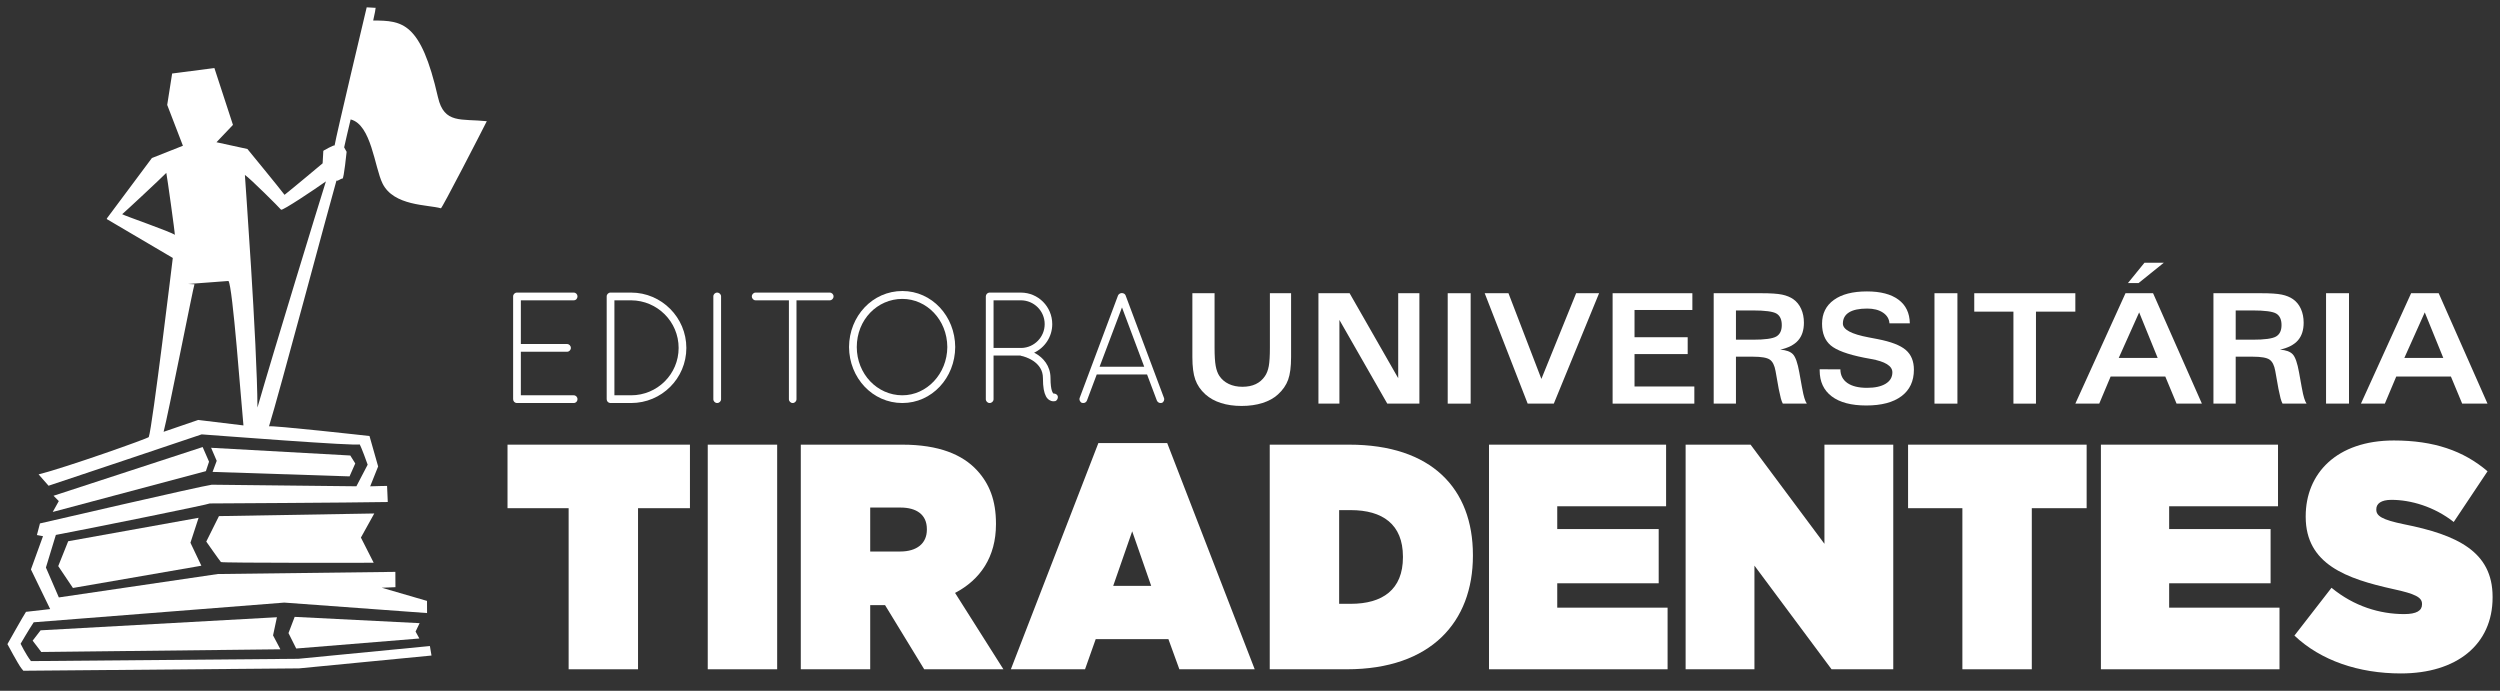 <?xml version="1.0" encoding="UTF-8" standalone="no"?>
<svg
   xmlns:dc="http://purl.org/dc/elements/1.1/"
   xmlns:cc="http://creativecommons.org/ns#"
   xmlns:rdf="http://www.w3.org/1999/02/22-rdf-syntax-ns#"
   xmlns:svg="http://www.w3.org/2000/svg"
   xmlns="http://www.w3.org/2000/svg"
   xmlns:sodipodi="http://sodipodi.sourceforge.net/DTD/sodipodi-0.dtd"
   xmlns:inkscape="http://www.inkscape.org/namespaces/inkscape"
   version="1.1"
   id="svg2"
   xml:space="preserve"
   width="479.131"
   height="132.388"
   viewBox="0 0 479.131 132.388"
   sodipodi:docname="logo_editora.svg"
   inkscape:version="0.92.5 (2060ec1f9f, 2020-04-08)"><rect x="0" y="0" width="479.131" height="132.388" fill="#333333" stroke="none"/><sodipodi:namedview
     pagecolor="#61ff61"
     bordercolor="#666666"
     borderopacity="1"
     objecttolerance="10000"
     gridtolerance="10000"
     guidetolerance="10"
     inkscape:pageopacity="0"
     inkscape:pageshadow="2"
     inkscape:window-width="640"
     inkscape:window-height="480"
     id="namedview82"
     showgrid="false"
     inkscape:zoom="0.71488635"
     inkscape:cx="279.06534"
     inkscape:cy="94.694"
     inkscape:window-x="0"
     inkscape:window-y="27"
     inkscape:window-maximized="0"
     inkscape:current-layer="svg2" /><defs
     id="defs6"><clipPath
       clipPathUnits="userSpaceOnUse"
       id="clipPath26"><path
         d="M 0,142.041 H 418.598 V 0 H 0 Z"
         id="path24"
         inkscape:connector-curvature="0" /></clipPath></defs><g
     id="g10"
     transform="matrix(1.333,0,0,-1.333,-41.364,175.001)"><g
       id="g12"
       transform="translate(36.867,40.659)"><path
         d="m 0,0 -1.143,-1.488 1.242,-1.627 34.378,0.387 -1.055,1.998 0.556,2.611 z"
         style="fill:#ffffff;fill-opacity:1;fill-rule:nonzero;stroke:none"
         id="path14"
         inkscape:connector-curvature="0" /></g><g
       id="g16"
       transform="translate(73.397,42.593)"><path
         d="m 0,0 -0.889,-2.332 1.111,-2.218 17.705,1.442 -0.546,0.994 0.583,1.21 z"
         style="fill:#ffffff;fill-opacity:1;fill-rule:nonzero;stroke:none"
         id="path18"
         inkscape:connector-curvature="0" /></g><g
       id="g20"><g
         id="g22"
         clip-path="url(#clipPath26)"><g
           id="g28"
           transform="translate(62.511,57.08)"><path
             d="m 0,0 -1.824,-3.663 c 0,0 1.942,-2.774 2.11,-2.942 0.153,-0.153 21.962,-0.103 21.962,-0.103 l -1.838,3.621 1.92,3.464 z"
             style="fill:#ffffff;fill-opacity:1;fill-rule:nonzero;stroke:none"
             id="path30"
             inkscape:connector-curvature="0" /></g><g
           id="g32"
           transform="translate(40.835,53.467)"><path
             d="m 0,0 -1.431,-3.575 2.111,-3.144 18.466,3.198 -1.57,3.305 1.172,3.587 z"
             style="fill:#ffffff;fill-opacity:1;fill-rule:nonzero;stroke:none"
             id="path34"
             inkscape:connector-curvature="0" /></g><g
           id="g36"
           transform="translate(54.001,111.558)"><path
             d="M 0,0 C 0.011,0 0.034,0.004 0.034,0.004 0.034,0.004 -0.008,0.002 0,0"
             style="fill:#ffffff;fill-opacity:1;fill-rule:nonzero;stroke:none"
             id="path38"
             inkscape:connector-curvature="0" /></g><g
           id="g40"
           transform="translate(68.046,72.689)"><path
             d="m 0,0 c -0.04,9.293 -1.818,33.394 -1.806,33.446 0.795,-0.541 4.896,-4.63 5.2,-5.001 0.168,-0.203 4.965,3.008 6.448,4.071 C 8.871,29.441 2.301,7.998 0,0 m -8.522,-1.785 -4.971,-1.704 c 0.624,2.292 4.318,21.093 4.438,21.204 0.024,0.023 -0.886,0.028 -0.881,0.052 0.272,0.002 5.753,0.442 5.765,0.43 0.609,-0.659 1.818,-17.349 2.157,-20.769 z m -10.929,29.583 c 0.272,0.206 5.653,5.214 6.347,5.94 0.089,-0.339 1.276,-8.798 1.224,-8.91 -0.53,0.433 -7.271,2.76 -7.571,2.97 m 45.407,16.811 c -2.477,10.868 -5.137,11.013 -9.315,11.037 0.508,2.241 0.304,1.825 0.304,1.825 l -1.238,0.069 c 0,0 -4.41,-18.522 -4.613,-19.858 C 10.958,37.769 9.509,36.946 9.52,36.949 9.509,36.935 9.469,36.883 9.469,36.883 L 9.371,35.112 c 0,0 -4.441,-3.724 -5.475,-4.529 -0.696,0.938 -5.341,6.591 -5.341,6.591 l -4.446,0.97 2.37,2.493 -2.67,8.174 -6.075,-0.786 -0.709,-4.516 2.259,-5.869 -4.459,-1.766 -6.458,-8.66 c -0.004,-0.01 -0.013,-0.029 -0.013,-0.029 l -0.019,-0.087 9.494,-5.59 c 0,0 -2.93,-24.306 -3.454,-25.752 -0.066,-0.181 -11.852,-4.359 -15.841,-5.368 l 1.433,-1.629 c 0,0 21.978,7.347 22.012,7.384 1.472,-0.101 22.74,-1.754 22.7,-1.427 0.215,-0.239 1.166,-2.931 1.166,-2.931 l -1.62,-3.106 c 0,0 -20.701,0.237 -20.789,0.226 -1.504,-0.189 -24.706,-5.566 -24.706,-5.566 l -0.439,-1.67 0.876,-0.164 -1.735,-4.782 2.766,-5.699 -3.476,-0.396 c -0.323,-0.465 -2.67,-4.641 -2.67,-4.641 0,0 1.55,-2.911 2.012,-3.486 l 0.275,-0.342 39.582,0.34 h 0.058 l 19.045,1.847 -0.231,1.366 -18.932,-1.836 -38.426,-0.33 c -0.748,0.975 -1.488,2.495 -1.488,2.495 0,0 1.141,1.963 1.885,3.086 l 36.021,2.831 20.533,-1.504 -0.009,1.747 -6.51,1.894 1.973,0.08 -0.012,2.201 c 0,0 -25.469,-0.303 -25.523,-0.309 l -22.861,-3.365 -1.858,4.297 1.428,4.689 c 5.88,1.115 22.198,4.43 22.133,4.525 0,0 20.365,0.109 25.586,0.206 0.013,-0.084 -0.099,2.314 -0.099,2.314 0,0 -1.476,-0.017 -2.427,-0.058 l 1.143,2.858 -1.242,4.375 c 0,0 -14.442,1.614 -14.453,1.38 1.369,4.352 8.747,32.056 9.702,35.344 0.216,-0.111 0.588,0.292 0.873,0.29 0.197,-0.002 0.589,3.846 0.589,3.846 l -0.355,0.639 c 0,0 0.756,3.356 0.932,4.019 2.983,-0.752 3.435,-6.862 4.581,-9.198 1.606,-3.272 6.504,-3.04 8.392,-3.576 0.028,-0.313 6.042,11.388 6.604,12.518 -3.681,0.388 -6.136,-0.43 -7.017,3.439"
             style="fill:#ffffff;fill-opacity:1;fill-rule:nonzero;stroke:none"
             id="path42"
             inkscape:connector-curvature="0" /></g><g
           id="g44"
           transform="translate(60.632,63.543)"><path
             d="m 0,0 0.453,1.36 -0.918,2.106 -21.44,-7.004 0.759,-0.766 -0.872,-1.561 z"
             style="fill:#ffffff;fill-opacity:1;fill-rule:nonzero;stroke:none"
             id="path46"
             inkscape:connector-curvature="0" /></g><g
           id="g48"
           transform="translate(81.287,62.792)"><path
             d="m 0,0 0.821,1.859 -0.715,1.143 -20.011,1.109 0.806,-1.877 -0.592,-1.59 z"
             style="fill:#ffffff;fill-opacity:1;fill-rule:nonzero;stroke:none"
             id="path50"
             inkscape:connector-curvature="0" /></g><g
           id="g52"
           transform="translate(104.806,88.672)"><path
             d="M 0,0 C 0,0.295 0.249,0.544 0.544,0.544 H 0.589 8.71 C 9.026,0.544 9.254,0.295 9.254,0 9.254,-0.318 9.026,-0.567 8.71,-0.567 h -7.6 v -6.284 h 6.647 c 0.294,0 0.544,-0.249 0.544,-0.566 0,-0.295 -0.25,-0.544 -0.544,-0.544 H 1.11 v -6.261 h 7.6 c 0.316,0 0.544,-0.25 0.544,-0.567 0,-0.295 -0.228,-0.544 -0.544,-0.544 H 0.611 0.544 0.499 C 0.226,-15.312 0,-15.084 0,-14.789 Z"
             style="fill:#ffffff;fill-opacity:1;fill-rule:nonzero;stroke:none"
             id="path54"
             inkscape:connector-curvature="0" /></g><g
           id="g56"
           transform="translate(121.772,74.45)"><path
             d="m 0,0 c 3.766,0 6.829,3.041 6.829,6.806 0,3.787 -3.063,6.826 -6.829,6.849 H -2.404 V 0 Z m -2.925,-1.111 h -0.091 c -0.273,0.022 -0.499,0.249 -0.499,0.544 v 14.789 c 0,0.295 0.25,0.544 0.544,0.544 H -2.904 0 c 4.377,0 7.939,-3.583 7.939,-7.96 C 7.939,2.427 4.377,-1.111 0,-1.111 Z"
             style="fill:#ffffff;fill-opacity:1;fill-rule:nonzero;stroke:none"
             id="path58"
             inkscape:connector-curvature="0" /></g><g
           id="g60"
           transform="translate(133.592,88.672)"><path
             d="M 0,0 C 0,0.295 0.25,0.544 0.544,0.544 0.861,0.544 1.111,0.295 1.111,0 v -14.789 c 0,-0.295 -0.25,-0.544 -0.567,-0.544 -0.294,0 -0.544,0.249 -0.544,0.544 z"
             style="fill:#ffffff;fill-opacity:1;fill-rule:nonzero;stroke:none"
             id="path62"
             inkscape:connector-curvature="0" /></g><g
           id="g64"
           transform="translate(144.457,88.105)"><path
             d="m 0,0 h -4.787 c -0.295,0 -0.544,0.249 -0.544,0.567 0,0.295 0.249,0.544 0.544,0.544 H 5.876 C 6.17,1.111 6.418,0.862 6.418,0.567 6.418,0.249 6.17,0 5.876,0 H 1.089 v -14.222 c 0,-0.295 -0.25,-0.545 -0.545,-0.545 -0.294,0 -0.544,0.25 -0.544,0.545 z"
             style="fill:#ffffff;fill-opacity:1;fill-rule:nonzero;stroke:none"
             id="path66"
             inkscape:connector-curvature="0" /></g><g
           id="g68"
           transform="translate(160.767,74.45)"><path
             d="M 0,0 C 3.494,0 6.442,3.062 6.465,6.941 6.442,10.865 3.494,13.859 0,13.859 -3.605,13.859 -6.553,10.865 -6.553,6.941 -6.553,3.062 -3.605,0 0,0 m 0,14.993 c 4.242,0 7.576,-3.606 7.6,-8.052 C 7.576,2.496 4.242,-1.111 0,-1.111 c -4.287,0 -7.642,3.607 -7.666,8.052 0.024,4.446 3.379,8.052 7.666,8.052"
             style="fill:#ffffff;fill-opacity:1;fill-rule:nonzero;stroke:none"
             id="path70"
             inkscape:connector-curvature="0" /></g><g
           id="g72"
           transform="translate(177.802,88.105)"><path
             d="m 0,0 h -3.923 v -6.85 h 3.811 0.205 c 1.836,0.045 3.334,1.564 3.334,3.425 C 3.427,-1.52 1.884,0 0,0 m 3.177,-11.184 c 0,1.159 -0.59,1.884 -1.293,2.405 -0.705,0.499 -1.542,0.749 -1.836,0.794 -0.069,0.024 -0.093,0.045 -0.114,0.045 h -3.857 v -6.282 c 0,-0.295 -0.25,-0.545 -0.567,-0.545 -0.294,0 -0.544,0.25 -0.544,0.545 V 0.567 c 0,0.272 0.226,0.521 0.499,0.544 H -4.49 -4.423 0 c 2.497,0 4.516,-2.019 4.516,-4.536 0,-1.815 -1.068,-3.38 -2.609,-4.106 0.067,-0.045 0.135,-0.069 0.226,-0.114 1.044,-0.59 2.133,-1.746 2.133,-3.539 0,-0.929 0.09,-1.496 0.204,-1.836 0.091,-0.272 0.203,-0.363 0.226,-0.386 0.25,0.023 0.521,-0.113 0.614,-0.362 0.066,-0.295 -0.069,-0.613 -0.364,-0.727 -0.024,0 -0.135,-0.022 -0.273,-0.022 H 4.627 c -0.294,0 -0.77,0.226 -1.02,0.725 -0.271,0.522 -0.43,1.27 -0.43,2.608"
             style="fill:#ffffff;fill-opacity:1;fill-rule:nonzero;stroke:none"
             id="path74"
             inkscape:connector-curvature="0" /></g><g
           id="g76"
           transform="translate(189.123,78.555)"><path
             d="M 0,0 H 6.42 L 3.222,8.529 Z m 6.827,-1.112 h -7.236 l -1.405,-3.742 c -0.091,-0.228 -0.296,-0.363 -0.523,-0.363 -0.046,0 -0.136,0.022 -0.203,0.022 -0.273,0.113 -0.432,0.454 -0.318,0.727 l 5.511,14.721 c 0.091,0.204 0.319,0.34 0.545,0.34 0.25,0 0.475,-0.136 0.544,-0.34 L 9.254,-4.468 c 0.115,-0.273 -0.023,-0.614 -0.295,-0.727 -0.09,0 -0.135,-0.022 -0.204,-0.022 -0.204,0 -0.43,0.135 -0.521,0.363 z"
             style="fill:#ffffff;fill-opacity:1;fill-rule:nonzero;stroke:none"
             id="path78"
             inkscape:connector-curvature="0" /></g><g
           id="g80"
           transform="translate(202.464,89.126)"><path
             d="m 0,0 h 3.191 v -7.855 c 0,-1.142 0.054,-2.006 0.162,-2.595 0.106,-0.587 0.281,-1.065 0.522,-1.431 0.338,-0.509 0.792,-0.897 1.361,-1.166 0.569,-0.27 1.222,-0.405 1.958,-0.405 0.741,0 1.38,0.128 1.917,0.383 0.537,0.254 0.978,0.636 1.323,1.145 0.26,0.381 0.444,0.86 0.552,1.438 0.106,0.577 0.16,1.453 0.16,2.631 V 0 h 3.046 v -9.19 c 0,-1.385 -0.141,-2.468 -0.424,-3.25 -0.284,-0.782 -0.77,-1.486 -1.459,-2.11 -0.587,-0.538 -1.327,-0.948 -2.222,-1.231 -0.894,-0.284 -1.898,-0.426 -3.01,-0.426 -1.107,0 -2.101,0.142 -2.983,0.426 -0.881,0.283 -1.628,0.7 -2.24,1.253 -0.677,0.617 -1.155,1.319 -1.435,2.105 C 0.14,-11.638 0,-10.561 0,-9.19 Z"
             style="fill:#ffffff;fill-opacity:1;fill-rule:nonzero;stroke:none"
             id="path82"
             inkscape:connector-curvature="0" /></g><g
           id="g84"
           transform="translate(220.589,73.252)"><path
             d="M 0,0 V 15.874 H 4.481 L 11.469,3.659 v 12.215 h 3.046 V 0 H 9.898 L 3.016,12.032 V 0 Z"
             style="fill:#ffffff;fill-opacity:1;fill-rule:nonzero;stroke:none"
             id="path86"
             inkscape:connector-curvature="0" /></g><path
           d="m 239.175,89.126 h 3.299 V 73.252 h -3.299 z"
           style="fill:#ffffff;fill-opacity:1;fill-rule:nonzero;stroke:none"
           id="path88"
           inkscape:connector-curvature="0" /><g
           id="g90"
           transform="translate(254.43,73.252)"><path
             d="M 0,0 H -3.758 L -9.936,15.874 H -6.52 L -1.786,3.551 3.211,15.874 h 3.3 z"
             style="fill:#ffffff;fill-opacity:1;fill-rule:nonzero;stroke:none"
             id="path92"
             inkscape:connector-curvature="0" /></g><g
           id="g94"
           transform="translate(262.884,73.252)"><path
             d="M 0,0 V 15.874 H 11.468 V 13.463 H 3.151 V 9.546 h 7.643 V 7.124 H 3.151 v -4.66 h 8.6 V 0 Z"
             style="fill:#ffffff;fill-opacity:1;fill-rule:nonzero;stroke:none"
             id="path96"
             inkscape:connector-curvature="0" /></g><g
           id="g98"
           transform="translate(280.618,82.443)"><path
             d="m 0,0 h 2.431 c 1.718,0 2.84,0.152 3.368,0.458 0.526,0.304 0.789,0.851 0.789,1.64 0,0.797 -0.25,1.347 -0.751,1.652 C 5.335,4.056 4.187,4.208 2.392,4.208 H 0 Z m 6.735,-9.191 c -0.104,0.194 -0.198,0.448 -0.283,0.76 -0.084,0.312 -0.185,0.764 -0.303,1.36 l -0.458,2.572 c -0.144,0.811 -0.419,1.356 -0.826,1.636 -0.406,0.28 -1.211,0.42 -2.416,0.42 H 0 V -9.191 H -3.201 V 6.683 H 3.67 C 4.998,6.683 5.981,6.616 6.623,6.484 7.265,6.351 7.805,6.13 8.248,5.822 8.736,5.478 9.112,5.013 9.375,4.428 9.639,3.843 9.771,3.181 9.771,2.443 9.771,1.374 9.494,0.526 8.941,-0.103 8.388,-0.73 7.532,-1.173 6.374,-1.431 7.22,-1.489 7.828,-1.709 8.194,-2.093 8.562,-2.477 8.866,-3.343 9.106,-4.692 l 0.381,-2.11 c 0.013,-0.065 0.03,-0.146 0.049,-0.247 0.189,-1.076 0.406,-1.79 0.654,-2.142 z"
             style="fill:#ffffff;fill-opacity:1;fill-rule:nonzero;stroke:none"
             id="path100"
             inkscape:connector-curvature="0" /></g><g
           id="g102"
           transform="translate(292.654,78.192)"><path
             d="m 0,0 2.978,-0.011 c 0.005,-0.845 0.341,-1.5 1.005,-1.963 0.664,-0.462 1.606,-0.695 2.83,-0.695 1.145,0 2.038,0.198 2.68,0.592 0.641,0.395 0.961,0.94 0.961,1.636 0,0.919 -1.032,1.56 -3.094,1.926 C 6.937,1.565 6.609,1.625 6.374,1.668 4.006,2.142 2.407,2.732 1.581,3.439 0.754,4.146 0.343,5.181 0.343,6.543 c 0,1.464 0.563,2.604 1.692,3.422 1.129,0.819 2.715,1.227 4.758,1.227 1.959,0 3.471,-0.394 4.535,-1.184 1.064,-0.789 1.608,-1.922 1.634,-3.4 H 10.034 C 9.989,7.247 9.677,7.76 9.098,8.146 8.518,8.534 7.763,8.728 6.833,8.728 5.681,8.728 4.81,8.545 4.222,8.179 3.633,7.813 3.338,7.275 3.338,6.565 3.338,5.704 4.575,5.044 7.047,4.585 7.601,4.484 8.03,4.402 8.335,4.337 c 1.927,-0.373 3.278,-0.894 4.051,-1.566 0.776,-0.67 1.162,-1.615 1.162,-2.835 0,-1.643 -0.593,-2.91 -1.782,-3.804 -1.186,-0.893 -2.877,-1.34 -5.07,-1.34 -2.153,0 -3.808,0.438 -4.964,1.312 C 0.578,-3.02 0,-1.775 0,-0.161 Z"
             style="fill:#ffffff;fill-opacity:1;fill-rule:nonzero;stroke:none"
             id="path104"
             inkscape:connector-curvature="0" /></g><path
           d="m 309.16,89.126 h 3.299 V 73.252 h -3.299 z"
           style="fill:#ffffff;fill-opacity:1;fill-rule:nonzero;stroke:none"
           id="path106"
           inkscape:connector-curvature="0" /><g
           id="g108"
           transform="translate(323.752,86.478)"><path
             d="M 0,0 V -13.226 H -3.24 V 0 H -8.872 V 2.647 H 5.661 V 0 Z"
             style="fill:#ffffff;fill-opacity:1;fill-rule:nonzero;stroke:none"
             id="path110"
             inkscape:connector-curvature="0" /></g><g
           id="g112"
           transform="translate(336.978,90.589)"><path
             d="M 0,0 2.372,2.917 H 5.153 L 1.532,0 Z m -1.327,-10.772 h 5.602 l -2.664,6.554 z m -6.238,-6.565 7.213,15.874 h 3.963 l 7.02,-15.874 H 6.988 l -1.619,3.896 h -7.858 l -1.64,-3.896 z"
             style="fill:#ffffff;fill-opacity:1;fill-rule:nonzero;stroke:none"
             id="path114"
             inkscape:connector-curvature="0" /></g><g
           id="g116"
           transform="translate(352.469,82.443)"><path
             d="m 0,0 h 2.43 c 1.718,0 2.841,0.152 3.368,0.458 0.526,0.304 0.79,0.851 0.79,1.64 0,0.797 -0.251,1.347 -0.751,1.652 C 5.335,4.056 4.187,4.208 2.391,4.208 H 0 Z m 6.733,-9.191 c -0.102,0.194 -0.197,0.448 -0.283,0.76 -0.083,0.312 -0.184,0.764 -0.302,1.36 l -0.459,2.572 c -0.141,0.811 -0.418,1.356 -0.824,1.636 -0.407,0.28 -1.212,0.42 -2.416,0.42 H 0 V -9.191 H -3.201 V 6.683 h 6.87 C 4.997,6.683 5.98,6.616 6.622,6.484 7.264,6.351 7.806,6.13 8.247,5.822 8.735,5.478 9.111,5.013 9.375,4.428 9.638,3.843 9.77,3.181 9.77,2.443 9.77,1.374 9.493,0.526 8.94,-0.103 8.387,-0.73 7.531,-1.173 6.374,-1.431 7.22,-1.489 7.826,-1.709 8.193,-2.093 8.561,-2.477 8.866,-3.343 9.105,-4.692 l 0.381,-2.11 c 0.014,-0.065 0.03,-0.146 0.049,-0.247 0.189,-1.076 0.407,-1.79 0.654,-2.142 z"
             style="fill:#ffffff;fill-opacity:1;fill-rule:nonzero;stroke:none"
             id="path118"
             inkscape:connector-curvature="0" /></g><path
           d="m 365.459,89.126 h 3.3 V 73.252 h -3.3 z"
           style="fill:#ffffff;fill-opacity:1;fill-rule:nonzero;stroke:none"
           id="path120"
           inkscape:connector-curvature="0" /><g
           id="g122"
           transform="translate(376.714,79.817)"><path
             d="M 0,0 H 5.603 L 2.938,6.554 Z M -6.238,-6.564 0.976,9.309 h 3.962 l 7.02,-15.873 H 8.316 l -1.62,3.896 h -7.857 l -1.641,-3.896 z"
             style="fill:#ffffff;fill-opacity:1;fill-rule:nonzero;stroke:none"
             id="path124"
             inkscape:connector-curvature="0" /></g><g
           id="g126"
           transform="translate(112.786,58.218)"><path
             d="M 0,0 H -8.787 V 9.135 H 17.441 V 0 H 9.978 V -23.16 H 0 Z"
             style="fill:#ffffff;fill-opacity:1;fill-rule:nonzero;stroke:none"
             id="path128"
             inkscape:connector-curvature="0" /></g><path
           d="m 132.787,67.353 h 9.98 V 35.058 h -9.98 z"
           style="fill:#ffffff;fill-opacity:1;fill-rule:nonzero;stroke:none"
           id="path130"
           inkscape:connector-curvature="0" /><g
           id="g132"
           transform="translate(160.453,51.99)"><path
             d="m 0,0 c 2.389,0 3.838,1.154 3.838,3.138 v 0.091 c 0,2.077 -1.491,3.092 -3.795,3.092 H -4.308 V 0 Z M -14.288,15.363 H 0.299 c 5.289,0 8.658,-1.431 10.747,-3.689 1.791,-1.939 2.728,-4.339 2.728,-7.66 V 3.921 c 0,-4.704 -2.259,-7.982 -5.882,-9.874 l 6.951,-10.979 H 3.456 l -5.631,9.227 h -2.133 v -9.227 h -9.98 z"
             style="fill:#ffffff;fill-opacity:1;fill-rule:nonzero;stroke:none"
             id="path134"
             inkscape:connector-curvature="0" /></g><g
           id="g136"
           transform="translate(196.542,47.055)"><path
             d="M 0,0 -2.73,7.84 -5.458,0 Z M -7.592,20.528 H 2.303 L 14.885,-11.997 H 4.052 L 2.476,-7.66 H -7.975 l -1.535,-4.337 h -10.664 z"
             style="fill:#ffffff;fill-opacity:1;fill-rule:nonzero;stroke:none"
             id="path138"
             inkscape:connector-curvature="0" /></g><g
           id="g140"
           transform="translate(225.231,44.47)"><path
             d="m 0,0 c 4.562,0 7.507,2.03 7.507,6.689 v 0.093 c 0,4.659 -2.945,6.689 -7.507,6.689 H -1.665 V 0 Z m -11.644,22.883 h 11.428 c 11.858,0 17.785,-6.321 17.785,-15.873 V 6.92 c 0,-9.549 -6.055,-16.332 -18.125,-16.332 h -11.088 z"
             style="fill:#ffffff;fill-opacity:1;fill-rule:nonzero;stroke:none"
             id="path142"
             inkscape:connector-curvature="0" /></g><g
           id="g144"
           transform="translate(245.112,67.353)"><path
             d="M 0,0 H 25.462 V -8.859 H 9.812 v -3.276 h 14.585 v -7.796 H 9.812 v -3.505 h 15.864 v -8.859 H 0 Z"
             style="fill:#ffffff;fill-opacity:1;fill-rule:nonzero;stroke:none"
             id="path146"
             inkscape:connector-curvature="0" /></g><g
           id="g148"
           transform="translate(273.381,67.353)"><path
             d="M 0,0 H 9.34 L 19.958,-14.255 V 0 h 9.896 V -32.295 H 20.982 L 9.895,-17.393 V -32.295 H 0 Z"
             style="fill:#ffffff;fill-opacity:1;fill-rule:nonzero;stroke:none"
             id="path150"
             inkscape:connector-curvature="0" /></g><g
           id="g152"
           transform="translate(313.173,58.218)"><path
             d="M 0,0 H -7.809 V 9.135 H 17.865 V 0 H 9.98 V -23.16 H 0 Z"
             style="fill:#ffffff;fill-opacity:1;fill-rule:nonzero;stroke:none"
             id="path154"
             inkscape:connector-curvature="0" /></g><g
           id="g156"
           transform="translate(333.089,67.353)"><path
             d="M 0,0 H 25.463 V -8.859 H 9.812 v -3.276 h 14.584 v -7.796 H 9.812 v -3.505 h 15.864 v -8.859 H 0 Z"
             style="fill:#ffffff;fill-opacity:1;fill-rule:nonzero;stroke:none"
             id="path158"
             inkscape:connector-curvature="0" /></g><g
           id="g160"
           transform="translate(360.911,39.901)"><path
             d="m 0,0 5.333,6.875 c 3.243,-2.674 6.952,-3.783 10.45,-3.783 1.791,0 2.561,0.507 2.561,1.385 v 0.092 c 0,0.921 -0.938,1.429 -4.137,2.119 C 7.51,8.167 1.623,10.242 1.623,17.071 v 0.093 c 0,6.134 4.435,10.888 12.668,10.888 5.758,0 10.022,-1.476 13.477,-4.428 l -4.863,-7.291 c -2.815,2.214 -6.183,3.183 -8.956,3.183 -1.491,0 -2.174,-0.553 -2.174,-1.336 v -0.093 c 0,-0.876 0.81,-1.429 3.964,-2.077 7.637,-1.521 12.754,-3.921 12.754,-10.427 V 5.49 C 28.493,-1.293 23.332,-5.441 15.314,-5.441 9.259,-5.441 3.802,-3.599 0,0"
             style="fill:#ffffff;fill-opacity:1;fill-rule:nonzero;stroke:none"
             id="path162"
             inkscape:connector-curvature="0" /></g></g></g></g></svg>